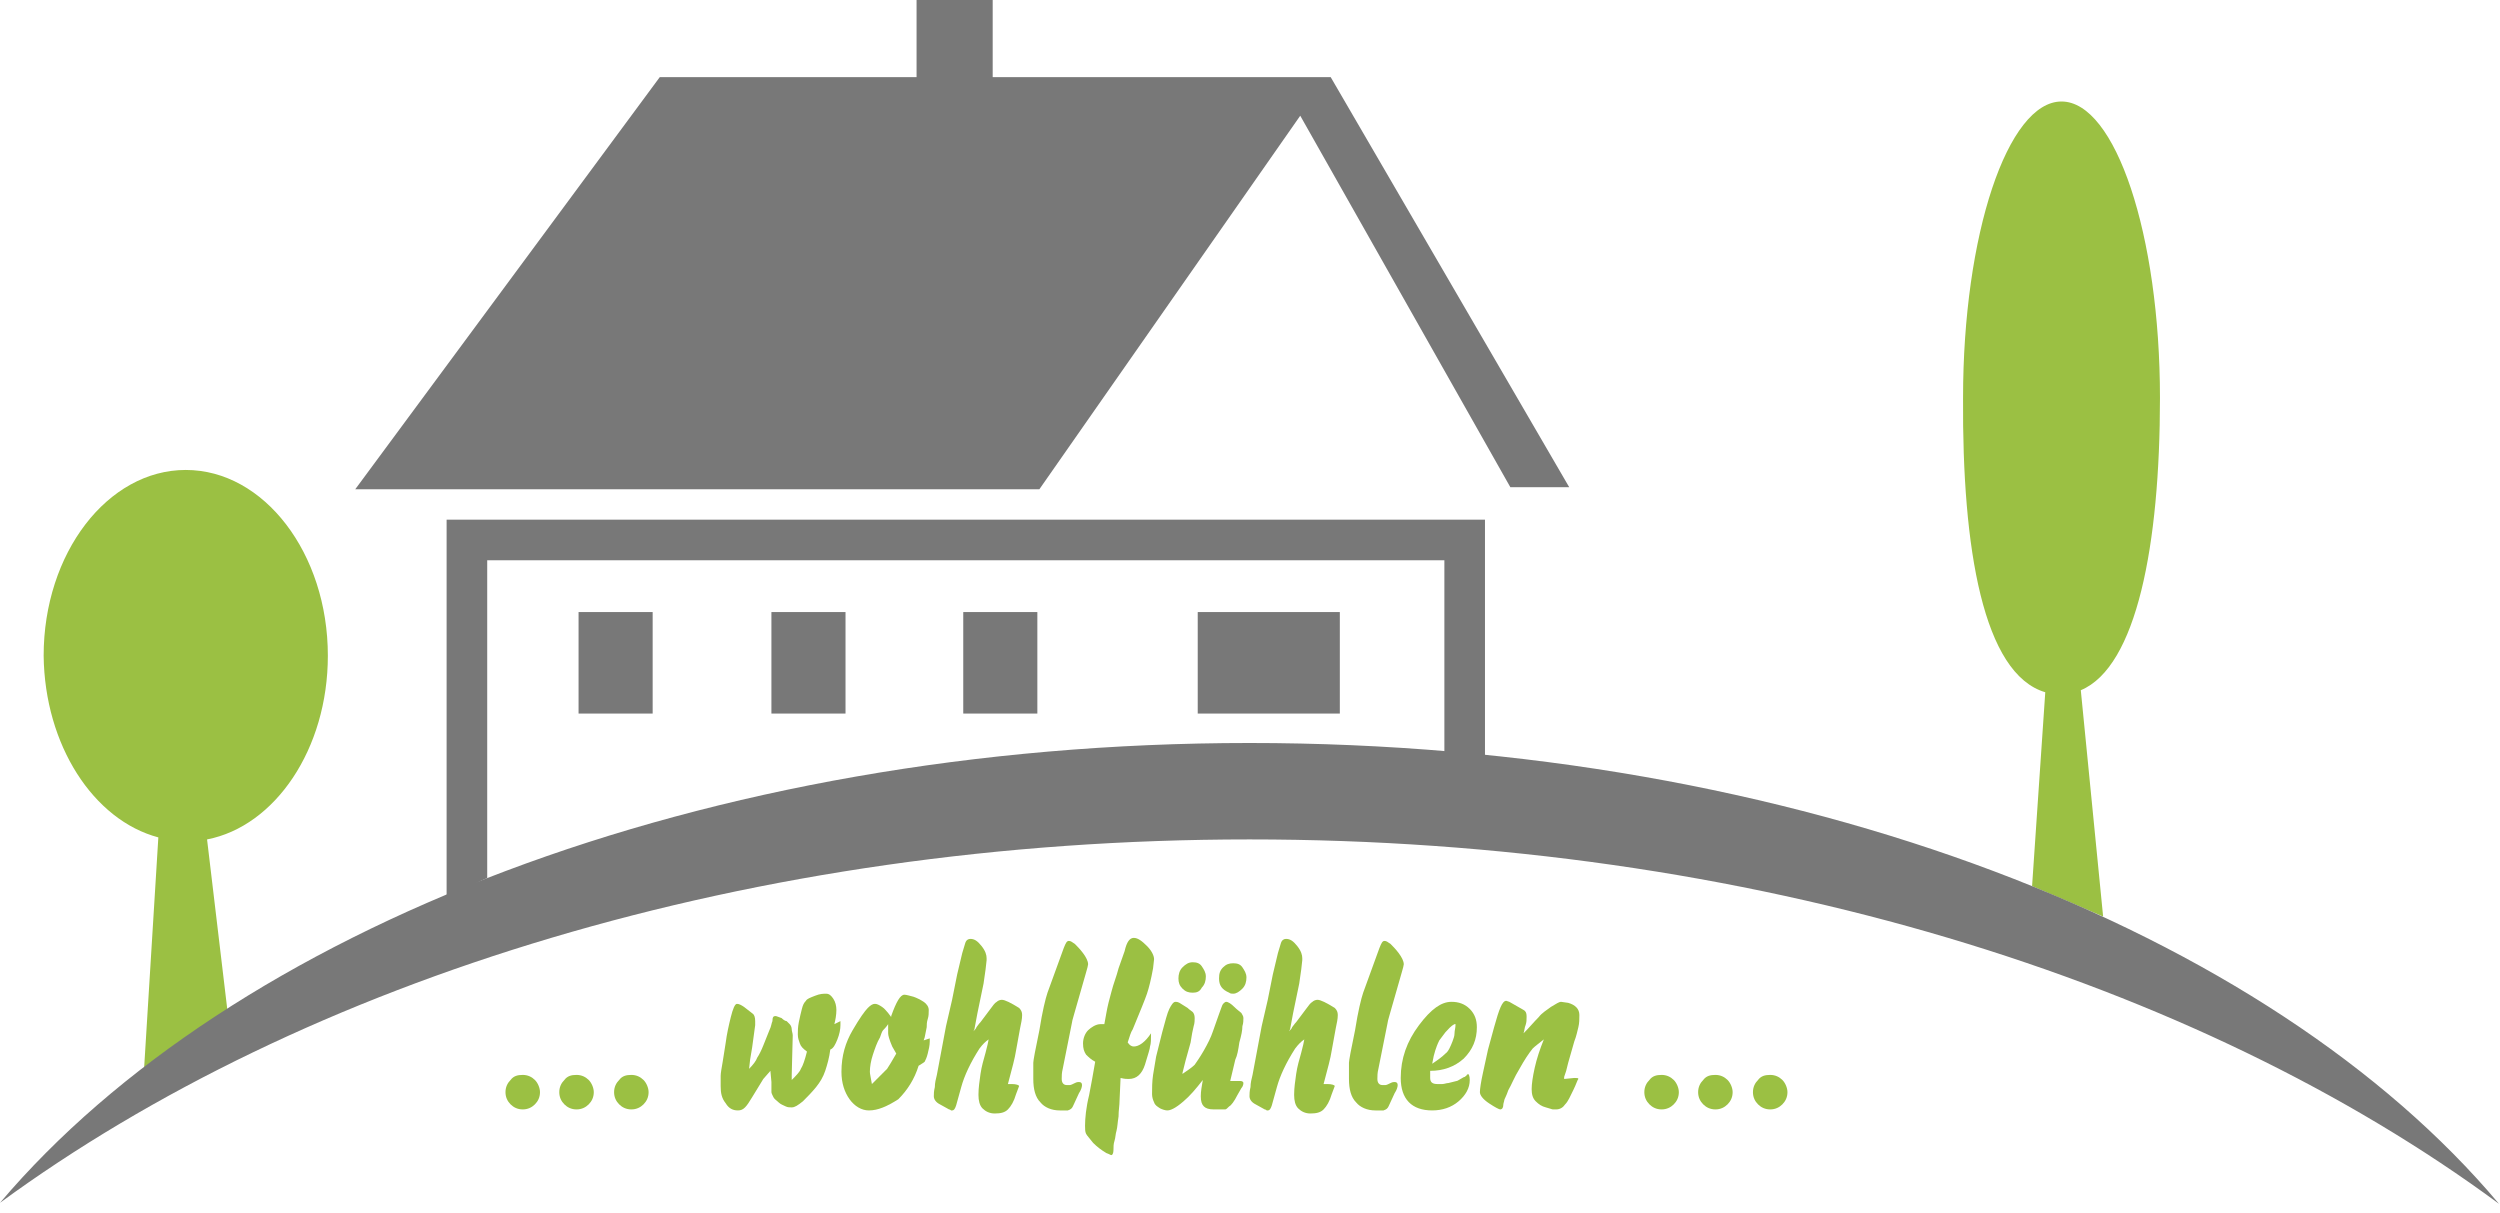 <?xml version="1.0" encoding="utf-8"?>
<!-- Generator: Adobe Illustrator 18.1.1, SVG Export Plug-In . SVG Version: 6.00 Build 0)  -->
<svg version="1.1" id="Ebene_1" xmlns="http://www.w3.org/2000/svg" xmlns:xlink="http://www.w3.org/1999/xlink" x="0px" y="0px"
	 viewBox="0 0 246.3 119.5" enable-background="new 0 0 246.3 119.5" xml:space="preserve">
<g>
	<path fill="#9BC043" d="M51.5,105.9c0.5,0,0.9,0.2,1.2,0.5c0.3,0.3,0.5,0.8,0.5,1.2c0,0.5-0.2,0.9-0.5,1.2
		c-0.3,0.3-0.7,0.5-1.2,0.5c-0.5,0-0.9-0.2-1.2-0.5c-0.3-0.3-0.5-0.7-0.5-1.2c0-0.5,0.2-0.9,0.5-1.2C50.6,106,51,105.9,51.5,105.9z
		 M56.8,105.9c0.5,0,0.9,0.2,1.2,0.5c0.3,0.3,0.5,0.8,0.5,1.2c0,0.5-0.2,0.9-0.5,1.2c-0.3,0.3-0.7,0.5-1.2,0.5s-0.9-0.2-1.2-0.5
		c-0.3-0.3-0.5-0.7-0.5-1.2c0-0.5,0.2-0.9,0.5-1.2C55.9,106,56.3,105.9,56.8,105.9z M62.2,105.9c0.5,0,0.9,0.2,1.2,0.5
		c0.3,0.3,0.5,0.8,0.5,1.2c0,0.5-0.2,0.9-0.5,1.2c-0.3,0.3-0.7,0.5-1.2,0.5c-0.5,0-0.9-0.2-1.2-0.5c-0.3-0.3-0.5-0.7-0.5-1.2
		c0-0.5,0.2-0.9,0.5-1.2C61.3,106,61.7,105.9,62.2,105.9z"/>
	<path fill="#9BC043" d="M75.2,106.3l-1.1,1.8c-0.3,0.5-0.5,0.8-0.7,1c-0.2,0.2-0.4,0.3-0.7,0.3c-0.5,0-0.9-0.2-1.2-0.7
		c-0.4-0.5-0.5-1-0.5-1.7c0-0.3,0-0.7,0-1c0-0.3,0.1-0.8,0.2-1.4l0.3-1.9c0.1-0.8,0.3-1.7,0.5-2.5c0.2-0.8,0.4-1.3,0.6-1.3
		c0.2,0,0.4,0.1,0.7,0.3l0.9,0.7c0.1,0.1,0.2,0.3,0.2,0.7v0.4l-0.3,2.2l-0.2,1.2l-0.1,0.9c0.4-0.4,0.7-0.8,0.8-1.1
		c0.2-0.3,0.4-0.7,0.6-1.2l0.6-1.5c0.2-0.4,0.2-0.7,0.3-0.9c0-0.4,0.1-0.5,0.3-0.5c0.1,0,0.3,0.1,0.6,0.2c0.2,0.2,0.4,0.3,0.5,0.3
		c0.1,0.1,0.2,0.2,0.3,0.3c0.1,0.1,0.2,0.3,0.2,0.5s0.1,0.4,0.1,0.6l-0.1,3.9v0.5c0.4-0.4,0.8-0.8,0.9-1.1c0.2-0.3,0.4-0.9,0.6-1.7
		c-0.4-0.3-0.6-0.5-0.7-0.8s-0.2-0.5-0.2-0.9c0-0.3,0-0.7,0.1-1.2s0.2-0.9,0.3-1.3c0.1-0.4,0.2-0.6,0.4-0.8c0.1-0.2,0.4-0.3,0.9-0.5
		s0.8-0.2,1.1-0.2c0.3,0,0.5,0.2,0.7,0.5c0.2,0.3,0.3,0.7,0.3,1.1c0,0.5-0.1,1-0.2,1.4l0.2-0.1l0.4-0.2l0,0.4c0,0.4-0.1,0.9-0.3,1.4
		c-0.2,0.5-0.4,0.9-0.7,1c-0.1,0.8-0.3,1.5-0.5,2.1c-0.2,0.6-0.5,1.1-0.9,1.6s-0.9,1-1.3,1.4c-0.5,0.4-0.8,0.6-1.1,0.6
		c-0.2,0-0.4,0-0.6-0.1c-0.2-0.1-0.5-0.2-0.7-0.4c-0.2-0.2-0.4-0.3-0.5-0.5c-0.1-0.2-0.2-0.4-0.2-0.5s0-0.5,0-1l-0.1-1.1L75.2,106.3
		z"/>
	<path fill="#9BC043" d="M85.6,109.4c-0.7,0-1.4-0.4-1.9-1.1c-0.5-0.7-0.8-1.6-0.8-2.7c0-1.6,0.4-2.9,1.1-4.1
		c0.7-1.2,1.2-1.9,1.5-2.2s0.5-0.4,0.7-0.4c0.2,0,0.4,0.1,0.7,0.3s0.4,0.4,0.6,0.6l0.3,0.4l0-0.1c0.5-1.4,0.9-2.1,1.3-2.1
		c0.2,0,0.5,0.1,0.9,0.2c0.3,0.1,0.7,0.3,1,0.5c0.3,0.2,0.5,0.5,0.5,0.8c0,0.3,0,0.6-0.1,0.9s-0.1,0.6-0.1,0.8l-0.2,1l-0.1,0.3
		l0.3-0.1l0.3-0.1l0,0.3c0,0.4-0.1,0.8-0.2,1.2s-0.2,0.6-0.3,0.8c-0.1,0.1-0.3,0.2-0.6,0.4c-0.4,1.3-1.1,2.4-2,3.3
		C87.4,109,86.5,109.4,85.6,109.4z M86.7,102.2c-0.3,0.5-0.5,1.1-0.7,1.7c-0.2,0.6-0.3,1.2-0.3,1.7c0,0.2,0.1,0.6,0.2,1.2l0.2-0.2
		c0.6-0.6,1-1,1.3-1.3c0.2-0.3,0.5-0.8,0.9-1.5l-0.4-0.7c-0.3-0.7-0.4-1.1-0.4-1.3l0-0.5l0-0.3v-0.1c-0.2,0.3-0.4,0.5-0.5,0.6
		S86.8,101.9,86.7,102.2z"/>
	<path fill="#9BC043" d="M96.5,103.3c-0.9,1.4-1.5,2.7-1.8,3.8l-0.5,1.8c-0.1,0.3-0.2,0.5-0.4,0.5c-0.1,0-0.1,0-0.1,0
		s-0.1-0.1-0.2-0.1l-0.9-0.5c-0.4-0.2-0.6-0.5-0.6-0.8c0-0.2,0-0.5,0.1-0.9c0-0.4,0.1-0.8,0.2-1.2l0.9-4.8l0.6-2.6l0.5-2.5l0.5-2.1
		l0.3-1c0.1-0.3,0.3-0.4,0.5-0.4c0.4,0,0.7,0.2,1.1,0.7c0.4,0.5,0.5,0.9,0.5,1.2l0,0.2l-0.1,0.9l-0.2,1.4l-0.6,2.9l-0.3,1.6
		l-0.1,0.2c0.1-0.1,0.3-0.3,0.3-0.4c0.1-0.1,0.2-0.3,0.4-0.5l0.9-1.2c0.3-0.4,0.5-0.7,0.7-0.8c0.1-0.1,0.3-0.2,0.5-0.2
		c0.3,0,0.9,0.3,1.7,0.8c0.2,0.2,0.3,0.4,0.3,0.7c0,0.4-0.1,0.8-0.2,1.3l-0.4,2.2c-0.1,0.7-0.4,1.8-0.8,3.3l0.4,0
		c0.4,0,0.7,0.1,0.7,0.2l-0.3,0.8c-0.2,0.7-0.5,1.2-0.8,1.5s-0.7,0.4-1.3,0.4c-0.5,0-0.9-0.2-1.2-0.5c-0.3-0.3-0.4-0.8-0.4-1.3v-0.1
		c0-0.6,0.1-1.3,0.2-2c0.1-0.7,0.3-1.4,0.5-2.1l0.2-0.8l0.1-0.5C97.1,102.6,96.8,102.9,96.5,103.3z"/>
	<path fill="#9BC043" d="M104.4,109.4c-0.8,0-1.5-0.3-1.9-0.8c-0.5-0.5-0.7-1.3-0.7-2.3v-0.5c0-0.5,0-0.9,0-1.1
		c0-0.2,0.2-1.3,0.6-3.2c0.3-1.9,0.6-3.1,0.8-3.7l1.6-4.4c0.2-0.5,0.3-0.7,0.5-0.7c0.2,0,0.3,0.1,0.6,0.3c0.2,0.2,0.5,0.5,0.8,0.9
		c0.3,0.4,0.5,0.8,0.5,1.1c0,0.2-0.3,1.1-0.8,2.9s-0.8,2.7-0.8,2.9l-0.9,4.5c-0.1,0.4-0.1,0.7-0.1,1c0,0.4,0.2,0.6,0.5,0.6
		c0.1,0,0.2,0,0.3,0c0.1,0,0.3-0.1,0.5-0.2c0.2-0.1,0.3-0.1,0.4-0.1c0.2,0,0.3,0.1,0.3,0.3s-0.1,0.5-0.3,0.8l-0.6,1.3
		c-0.1,0.2-0.2,0.3-0.5,0.4C105.1,109.4,104.7,109.4,104.4,109.4z"/>
	<path fill="#9BC043" d="M106.7,102.8c0-0.5,0.2-1,0.5-1.3s0.8-0.6,1.2-0.6l0.4,0l0.2-1.1c0.1-0.6,0.3-1.4,0.5-2.1
		c0.2-0.8,0.5-1.5,0.7-2.3l0.6-1.7c0.2-0.9,0.5-1.3,0.9-1.3c0.4,0,0.8,0.3,1.3,0.8s0.7,1,0.7,1.3l-0.1,0.9c-0.2,1.1-0.4,1.9-0.6,2.5
		c-0.2,0.6-0.7,1.8-1.4,3.5c-0.2,0.3-0.3,0.7-0.5,1.3c0.2,0.3,0.4,0.4,0.6,0.4c0.5,0,1.1-0.4,1.7-1.3c0,0.6,0,1-0.1,1.3
		c0,0.2-0.2,0.8-0.5,1.8c-0.3,0.9-0.8,1.4-1.6,1.4c-0.2,0-0.4,0-0.8-0.1l-0.1,2.2c0,0.5-0.1,1-0.1,1.6c-0.1,0.6-0.1,1-0.2,1.4
		c-0.1,0.3-0.1,0.7-0.2,1s-0.1,0.6-0.1,0.9c0,0.3-0.1,0.5-0.2,0.5c-0.1,0-0.2-0.1-0.5-0.2c-0.5-0.3-0.9-0.6-1.3-1
		c-0.3-0.4-0.6-0.7-0.7-0.9c-0.1-0.2-0.1-0.5-0.1-0.8c0-0.7,0.1-1.8,0.4-3l0.3-1.6l0.3-1.7c-0.4-0.2-0.7-0.5-0.9-0.7
		C106.8,103.6,106.7,103.3,106.7,102.8z"/>
	<path fill="#9BC043" d="M115,109.4c-0.2,0-0.5-0.1-0.7-0.2c-0.3-0.2-0.5-0.3-0.6-0.6c-0.1-0.2-0.2-0.5-0.2-0.8c0-0.6,0-1.2,0.1-1.9
		c0.1-0.6,0.2-1.2,0.3-1.8l0.6-2.4c0.3-1.1,0.5-1.9,0.7-2.3c0.2-0.4,0.4-0.7,0.6-0.7c0.1,0,0.2,0,0.4,0.1l0.8,0.5
		c0.2,0.2,0.4,0.3,0.5,0.4c0.1,0.1,0.2,0.3,0.2,0.6c0,0.2,0,0.5-0.1,0.8c-0.1,0.4-0.2,0.9-0.3,1.6l-0.5,1.8l-0.3,1.2v0.1
		c0.6-0.4,1-0.7,1.2-0.9c0.2-0.3,0.5-0.7,0.9-1.4s0.7-1.3,0.9-1.9s0.4-1.1,0.6-1.7c0.2-0.5,0.3-0.9,0.4-1c0.1-0.1,0.2-0.2,0.3-0.2
		c0.2,0,0.5,0.2,0.8,0.5c0.3,0.3,0.6,0.5,0.7,0.6c0.1,0.2,0.2,0.3,0.2,0.5c0,0.2,0,0.5-0.1,0.8c0,0.4-0.1,0.9-0.3,1.6
		c-0.1,0.7-0.2,1.3-0.4,1.7c-0.1,0.5-0.3,1.2-0.5,2.1l0.7,0h0.3c0.2,0,0.3,0.1,0.3,0.2c0,0.2-0.1,0.4-0.2,0.5l-0.4,0.7
		c-0.3,0.6-0.6,1-0.8,1.1c-0.2,0.2-0.3,0.3-0.4,0.3h-1.1c-0.5,0-0.8-0.1-1-0.3c-0.2-0.2-0.3-0.5-0.3-1c0-0.5,0.1-1,0.2-1.6
		c-0.7,0.9-1.3,1.6-1.9,2.1C115.8,109.2,115.3,109.4,115,109.4z M117.5,97.8c-0.4,0-0.7-0.1-1-0.4s-0.4-0.6-0.4-1
		c0-0.4,0.1-0.8,0.4-1.1c0.3-0.3,0.6-0.5,1-0.5c0.4,0,0.7,0.1,0.9,0.4c0.2,0.3,0.4,0.6,0.4,1c0,0.4-0.1,0.8-0.4,1.1
		C118.2,97.7,117.9,97.8,117.5,97.8z M120.1,96.4c0-0.5,0.1-0.8,0.4-1.1c0.3-0.3,0.6-0.4,1-0.4c0.4,0,0.7,0.1,0.9,0.4
		c0.2,0.3,0.4,0.6,0.4,1c0,0.4-0.1,0.8-0.4,1.1c-0.3,0.3-0.6,0.5-0.9,0.5c-0.1,0-0.3,0-0.4-0.1C120.4,97.5,120.1,97.1,120.1,96.4z"
		/>
	<path fill="#9BC043" d="M127.6,103.3c-0.9,1.4-1.5,2.7-1.8,3.8l-0.5,1.8c-0.1,0.3-0.2,0.5-0.4,0.5c-0.1,0-0.1,0-0.1,0
		s-0.1-0.1-0.2-0.1l-0.9-0.5c-0.4-0.2-0.6-0.5-0.6-0.8c0-0.2,0-0.5,0.1-0.9c0-0.4,0.1-0.8,0.2-1.2l0.9-4.8l0.6-2.6l0.5-2.5l0.5-2.1
		l0.3-1c0.1-0.3,0.3-0.4,0.5-0.4c0.4,0,0.7,0.2,1.1,0.7c0.4,0.5,0.5,0.9,0.5,1.2l0,0.2l-0.1,0.9l-0.2,1.4l-0.6,2.9l-0.3,1.6
		l-0.1,0.2c0.1-0.1,0.3-0.3,0.3-0.4c0.1-0.1,0.2-0.3,0.4-0.5l0.9-1.2c0.3-0.4,0.5-0.7,0.7-0.8c0.1-0.1,0.3-0.2,0.5-0.2
		c0.3,0,0.9,0.3,1.7,0.8c0.2,0.2,0.3,0.4,0.3,0.7c0,0.4-0.1,0.8-0.2,1.3l-0.4,2.2c-0.1,0.7-0.4,1.8-0.8,3.3l0.4,0
		c0.4,0,0.7,0.1,0.7,0.2l-0.3,0.8c-0.2,0.7-0.5,1.2-0.8,1.5s-0.7,0.4-1.3,0.4c-0.5,0-0.9-0.2-1.2-0.5c-0.3-0.3-0.4-0.8-0.4-1.3v-0.1
		c0-0.6,0.1-1.3,0.2-2c0.1-0.7,0.3-1.4,0.5-2.1l0.2-0.8l0.1-0.5C128.2,102.6,127.9,102.9,127.6,103.3z"/>
	<path fill="#9BC043" d="M135.5,109.4c-0.8,0-1.5-0.3-1.9-0.8c-0.5-0.5-0.7-1.3-0.7-2.3v-0.5c0-0.5,0-0.9,0-1.1
		c0-0.2,0.2-1.3,0.6-3.2c0.3-1.9,0.6-3.1,0.8-3.7l1.6-4.4c0.2-0.5,0.3-0.7,0.5-0.7c0.2,0,0.3,0.1,0.6,0.3c0.2,0.2,0.5,0.5,0.8,0.9
		c0.3,0.4,0.5,0.8,0.5,1.1c0,0.2-0.3,1.1-0.8,2.9s-0.8,2.7-0.8,2.9l-0.9,4.5c-0.1,0.4-0.1,0.7-0.1,1c0,0.4,0.2,0.6,0.5,0.6
		c0.1,0,0.2,0,0.3,0c0.1,0,0.3-0.1,0.5-0.2c0.2-0.1,0.3-0.1,0.4-0.1c0.2,0,0.3,0.1,0.3,0.3s-0.1,0.5-0.3,0.8l-0.6,1.3
		c-0.1,0.2-0.2,0.3-0.5,0.4C136.2,109.4,135.8,109.4,135.5,109.4z"/>
	<path fill="#9BC043" d="M140.9,105.8v0.4c0,0.4,0.2,0.6,0.7,0.6c0.2,0,0.3,0,0.5,0s0.4-0.1,0.6-0.1l0.8-0.2c0.1,0,0.2-0.1,0.4-0.2
		s0.3-0.2,0.4-0.2c0.1-0.1,0.2-0.1,0.2-0.2c0.1,0,0.1-0.1,0.1-0.1c0.1,0,0.2,0.2,0.2,0.6c0,0.8-0.4,1.5-1.1,2.1s-1.6,0.9-2.6,0.9
		c-2,0-3.1-1.1-3.1-3.2c0-1.9,0.6-3.6,1.8-5.2s2.2-2.3,3.2-2.3c0.7,0,1.3,0.2,1.8,0.7s0.7,1.1,0.7,1.8c0,1.2-0.4,2.2-1.3,3.1
		c-0.9,0.8-2,1.2-3.3,1.2L140.9,105.8z M143.1,102.6c0.1-0.3,0.2-0.5,0.2-0.8s0.1-0.5,0.1-0.9v0h-0.1c-0.4,0.2-0.6,0.5-0.9,0.8
		l-0.6,0.8c-0.2,0.4-0.3,0.7-0.4,1c-0.1,0.3-0.2,0.7-0.3,1.3c0.6-0.4,1-0.7,1.3-1C142.7,103.6,142.9,103.1,143.1,102.6z"/>
	<path fill="#9BC043" d="M151.6,100.2c0.3-0.4,0.8-0.7,1.2-1c0.5-0.3,0.8-0.5,1-0.5l0.7,0.1c0.7,0.2,1.1,0.6,1.1,1.2
		c0,0.4,0,0.8-0.1,1.2c-0.1,0.4-0.2,0.9-0.4,1.4l-0.6,2.1l-0.2,0.8l-0.2,0.6l0,0.2l1-0.1c0.3,0,0.4,0,0.4,0.1
		c-0.1,0.1-0.2,0.5-0.5,1.1c-0.3,0.6-0.5,1.1-0.8,1.4c-0.2,0.3-0.5,0.5-0.9,0.5c-0.1,0-0.2,0-0.3,0c-0.1,0-0.3-0.1-0.7-0.2
		s-0.7-0.3-1-0.6s-0.4-0.7-0.4-1.2s0.1-1.2,0.3-2.1c0.2-0.9,0.5-1.8,0.9-2.8c-0.5,0.4-0.9,0.7-1.1,0.9c-0.4,0.5-0.8,1.1-1.3,2
		c-0.5,0.8-0.8,1.6-1.1,2.1c-0.2,0.6-0.4,0.9-0.4,1c0,0.1-0.1,0.3-0.1,0.5c0,0.2-0.1,0.4-0.3,0.4c-0.1,0-0.5-0.2-1.1-0.6
		c-0.6-0.4-0.9-0.8-0.9-1.1s0.1-1,0.3-1.9l0.5-2.3l0.6-2.2c0.5-1.8,0.8-2.6,1.2-2.6l0.3,0.1l1.4,0.8c0.2,0.1,0.3,0.3,0.3,0.6v0.1
		c0,0.3,0,0.5-0.1,0.8c-0.1,0.2-0.1,0.5-0.2,0.8C150.7,101.2,151.1,100.7,151.6,100.2z"/>
	<path fill="#9BC043" d="M163.7,105.9c0.5,0,0.9,0.2,1.2,0.5c0.3,0.3,0.5,0.8,0.5,1.2c0,0.5-0.2,0.9-0.5,1.2
		c-0.3,0.3-0.7,0.5-1.2,0.5c-0.5,0-0.9-0.2-1.2-0.5c-0.3-0.3-0.5-0.7-0.5-1.2c0-0.5,0.2-0.9,0.5-1.2
		C162.8,106,163.2,105.9,163.7,105.9z M169,105.9c0.5,0,0.9,0.2,1.2,0.5c0.3,0.3,0.5,0.8,0.5,1.2c0,0.5-0.2,0.9-0.5,1.2
		c-0.3,0.3-0.7,0.5-1.2,0.5s-0.9-0.2-1.2-0.5c-0.3-0.3-0.5-0.7-0.5-1.2c0-0.5,0.2-0.9,0.5-1.2C168.1,106,168.5,105.9,169,105.9z
		 M174.4,105.9c0.5,0,0.9,0.2,1.2,0.5c0.3,0.3,0.5,0.8,0.5,1.2c0,0.5-0.2,0.9-0.5,1.2c-0.3,0.3-0.7,0.5-1.2,0.5
		c-0.5,0-0.9-0.2-1.2-0.5c-0.3-0.3-0.5-0.7-0.5-1.2c0-0.5,0.2-0.9,0.5-1.2C173.5,106,173.9,105.9,174.4,105.9z"/>
</g>
<polygon fill="#787878" points="154.6,48 131.1,7.6 130.7,7.6 125.9,7.6 97.8,7.6 97.8,0 90.3,0 90.3,7.6 65,7.6 35,48.2 
	102.4,48.2 128.1,11.4 148.8,48 "/>
<path fill="#787878" d="M48,86.5V55.2h94.3v19.3c1.7,0.2,2.3,0.4,4,0.6V51.2H44v37.4C45.7,87.9,46.3,87.2,48,86.5z"/>
<path fill="#9BC043" d="M15.6,82.5l-1.4,22.7c2.6-2,5.3-3.9,8.2-5.7l-2-16.8c6.7-1.3,11.9-8.9,11.9-18.1c0-10.1-6.3-18.3-14-18.3
	s-14,8.2-14,18.3C4.4,73.4,9.2,80.8,15.6,82.5z"/>
<path fill="#9BC043" d="M201.5,68.2l-1.3,19.1c2.4,1,4.7,2,7,3L205,68c5.5-2.3,7.8-14.3,7.8-28.8c0-16.1-4.4-29.2-9.7-29.2
	s-9.7,13.1-9.7,29.2C193.3,54.1,195.4,66.4,201.5,68.2z"/>
<path fill="#787878" d="M123.1,82.7c49.2,0,93.3,13.9,123.1,35.9C223.6,91.7,177,73.2,123.1,73.2S22.7,91.7,0,118.5
	C29.9,96.6,74,82.7,123.1,82.7z"/>
<rect x="76" y="60.3" fill="#787878" width="7.3" height="10"/>
<rect x="94.9" y="60.3" fill="#787878" width="7.3" height="10"/>
<rect x="118" y="60.3" fill="#787878" width="14" height="10"/>
<rect x="57" y="60.3" fill="#787878" width="7.3" height="10"/>
</svg>

